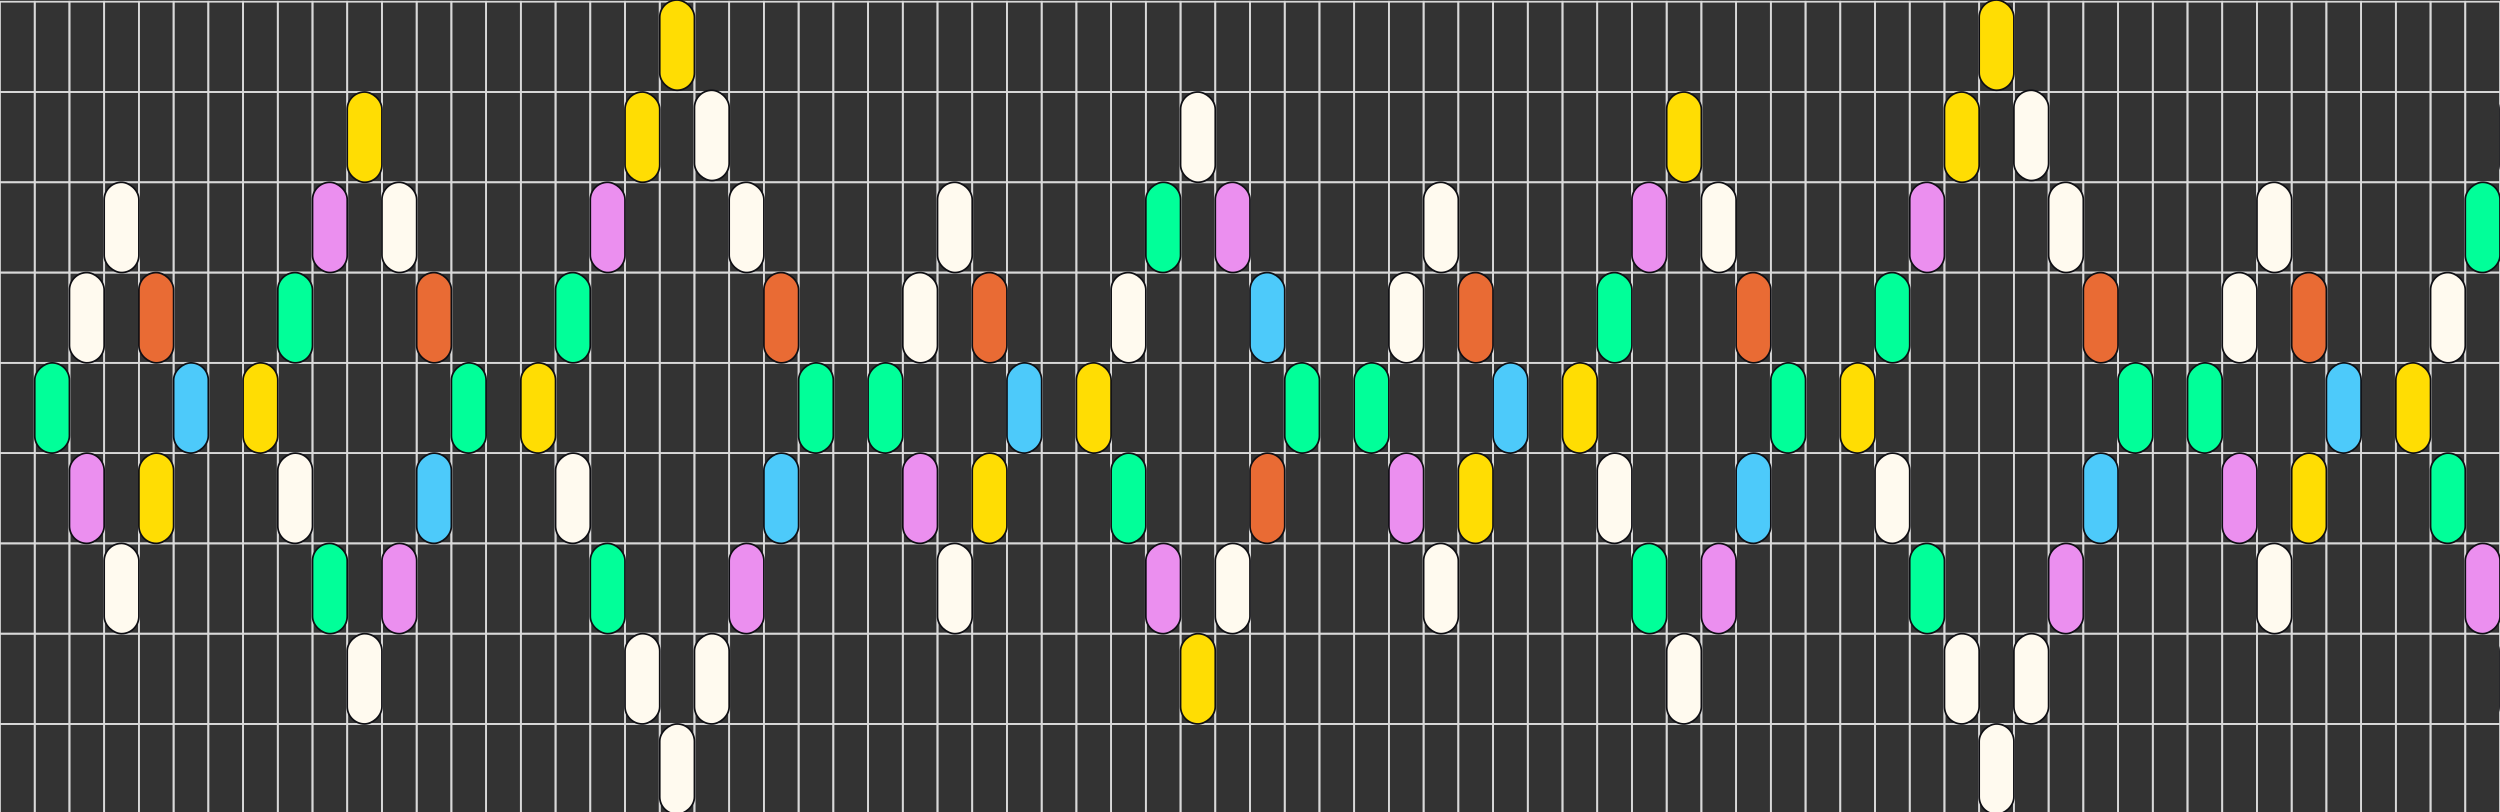 <svg width="1440" height="468" viewBox="0 0 1440 468" fill="none" xmlns="http://www.w3.org/2000/svg">
<rect x="0" y="0" width="1440" height="468" fill="#333333" stroke="none"/>
<g clip-path="url(#clip0_2753_55954)">
<rect y="1" width="20" height="52" stroke="#D9D9D9"/>
<rect x="20" y="1" width="20" height="52" stroke="#D9D9D9"/>
<rect x="40" y="1" width="20" height="52" stroke="#D9D9D9"/>
<rect x="60" y="1" width="20" height="52" stroke="#D9D9D9"/>
<rect x="80" y="1" width="20" height="52" stroke="#D9D9D9"/>
<rect x="100" y="1" width="20" height="52" stroke="#D9D9D9"/>
<rect x="120" y="1" width="20" height="52" stroke="#D9D9D9"/>
<rect x="140" y="1" width="20" height="52" stroke="#D9D9D9"/>
<rect x="160" y="1" width="20" height="52" stroke="#D9D9D9"/>
<rect x="180" y="1" width="20" height="52" stroke="#D9D9D9"/>
<rect x="200" y="1" width="20" height="52" stroke="#D9D9D9"/>
<rect x="220" y="1" width="20" height="52" stroke="#D9D9D9"/>
<rect x="240" y="1" width="20" height="52" stroke="#D9D9D9"/>
<rect x="260" y="1" width="20" height="52" stroke="#D9D9D9"/>
<rect x="280" y="1" width="20" height="52" stroke="#D9D9D9"/>
<rect x="300" y="1" width="20" height="52" stroke="#D9D9D9"/>
<rect x="320" y="1" width="20" height="52" stroke="#D9D9D9"/>
<rect x="340" y="1" width="20" height="52" stroke="#D9D9D9"/>
<rect x="360" y="1" width="20" height="52" stroke="#D9D9D9"/>
<rect x="380" y="1" width="20" height="52" stroke="#D9D9D9"/>
<rect x="400" y="1" width="20" height="52" stroke="#D9D9D9"/>
<rect x="420" y="1" width="20" height="52" stroke="#D9D9D9"/>
<rect x="440" y="1" width="20" height="52" stroke="#D9D9D9"/>
<rect x="460" y="1" width="20" height="52" stroke="#D9D9D9"/>
<rect x="480" y="1" width="20" height="52" stroke="#D9D9D9"/>
<rect x="500" y="1" width="20" height="52" stroke="#D9D9D9"/>
<rect x="520" y="1" width="20" height="52" stroke="#D9D9D9"/>
<rect x="540" y="1" width="20" height="52" stroke="#D9D9D9"/>
<rect x="560" y="1" width="20" height="52" stroke="#D9D9D9"/>
<rect x="580" y="1" width="20" height="52" stroke="#D9D9D9"/>
<rect x="600" y="1" width="20" height="52" stroke="#D9D9D9"/>
<rect x="620" y="1" width="20" height="52" stroke="#D9D9D9"/>
<rect x="640" y="1" width="20" height="52" stroke="#D9D9D9"/>
<rect x="660" y="1" width="20" height="52" stroke="#D9D9D9"/>
<rect x="680" y="1" width="20" height="52" stroke="#D9D9D9"/>
<rect x="700" y="1" width="20" height="52" stroke="#D9D9D9"/>
<rect x="720" y="1" width="20" height="52" stroke="#D9D9D9"/>
<rect x="740" y="1" width="20" height="52" stroke="#D9D9D9"/>
<rect x="760" y="1" width="20" height="52" stroke="#D9D9D9"/>
<rect x="780" y="1" width="20" height="52" stroke="#D9D9D9"/>
<rect x="800" y="1" width="20" height="52" stroke="#D9D9D9"/>
<rect x="820" y="1" width="20" height="52" stroke="#D9D9D9"/>
<rect x="840" y="1" width="20" height="52" stroke="#D9D9D9"/>
<rect x="860" y="1" width="20" height="52" stroke="#D9D9D9"/>
<rect x="880" y="1" width="20" height="52" stroke="#D9D9D9"/>
<rect x="900" y="1" width="20" height="52" stroke="#D9D9D9"/>
<rect x="920" y="1" width="20" height="52" stroke="#D9D9D9"/>
<rect x="940" y="1" width="20" height="52" stroke="#D9D9D9"/>
<rect x="960" y="1" width="20" height="52" stroke="#D9D9D9"/>
<rect x="980" y="1" width="20" height="52" stroke="#D9D9D9"/>
<rect x="1000" y="1" width="20" height="52" stroke="#D9D9D9"/>
<rect x="1020" y="1" width="20" height="52" stroke="#D9D9D9"/>
<rect x="1040" y="1" width="20" height="52" stroke="#D9D9D9"/>
<rect x="1060" y="1" width="20" height="52" stroke="#D9D9D9"/>
<rect x="1080" y="1" width="20" height="52" stroke="#D9D9D9"/>
<rect x="1100" y="1" width="20" height="52" stroke="#D9D9D9"/>
<rect x="1120" y="1" width="20" height="52" stroke="#D9D9D9"/>
<rect x="1140" y="1" width="20" height="52" stroke="#D9D9D9"/>
<rect x="1160" y="1" width="20" height="52" stroke="#D9D9D9"/>
<rect x="1180" y="1" width="20" height="52" stroke="#D9D9D9"/>
<rect x="1200" y="1" width="20" height="52" stroke="#D9D9D9"/>
<rect x="1220" y="1" width="20" height="52" stroke="#D9D9D9"/>
<rect x="1240" y="1" width="20" height="52" stroke="#D9D9D9"/>
<rect x="1260" y="1" width="20" height="52" stroke="#D9D9D9"/>
<rect x="1280" y="1" width="20" height="52" stroke="#D9D9D9"/>
<rect x="1300" y="1" width="20" height="52" stroke="#D9D9D9"/>
<rect x="1320" y="1" width="20" height="52" stroke="#D9D9D9"/>
<rect x="1340" y="1" width="20" height="52" stroke="#D9D9D9"/>
<rect x="1360" y="1" width="20" height="52" stroke="#D9D9D9"/>
<rect x="1380" y="1" width="20" height="52" stroke="#D9D9D9"/>
<rect x="1400" y="1" width="20" height="52" stroke="#D9D9D9"/>
<rect x="1420" y="1" width="20" height="52" stroke="#D9D9D9"/>
<rect y="53" width="20" height="52" stroke="#D9D9D9"/>
<rect x="20" y="53" width="20" height="52" stroke="#D9D9D9"/>
<rect x="40" y="53" width="20" height="52" stroke="#D9D9D9"/>
<rect x="60" y="53" width="20" height="52" stroke="#D9D9D9"/>
<rect x="80" y="53" width="20" height="52" stroke="#D9D9D9"/>
<rect x="100" y="53" width="20" height="52" stroke="#D9D9D9"/>
<rect x="120" y="53" width="20" height="52" stroke="#D9D9D9"/>
<rect x="140" y="53" width="20" height="52" stroke="#D9D9D9"/>
<rect x="160" y="53" width="20" height="52" stroke="#D9D9D9"/>
<rect x="180" y="53" width="20" height="52" stroke="#D9D9D9"/>
<rect x="200" y="53" width="20" height="52" stroke="#D9D9D9"/>
<rect x="220" y="53" width="20" height="52" stroke="#D9D9D9"/>
<rect x="240" y="53" width="20" height="52" stroke="#D9D9D9"/>
<rect x="260" y="53" width="20" height="52" stroke="#D9D9D9"/>
<rect x="280" y="53" width="20" height="52" stroke="#D9D9D9"/>
<rect x="300" y="53" width="20" height="52" stroke="#D9D9D9"/>
<rect x="320" y="53" width="20" height="52" stroke="#D9D9D9"/>
<rect x="340" y="53" width="20" height="52" stroke="#D9D9D9"/>
<rect x="360" y="53" width="20" height="52" stroke="#D9D9D9"/>
<rect x="380" y="53" width="20" height="52" stroke="#D9D9D9"/>
<rect x="400" y="53" width="20" height="52" stroke="#D9D9D9"/>
<rect x="420" y="53" width="20" height="52" stroke="#D9D9D9"/>
<rect x="440" y="53" width="20" height="52" stroke="#D9D9D9"/>
<rect x="460" y="53" width="20" height="52" stroke="#D9D9D9"/>
<rect x="480" y="53" width="20" height="52" stroke="#D9D9D9"/>
<rect x="500" y="53" width="20" height="52" stroke="#D9D9D9"/>
<rect x="520" y="53" width="20" height="52" stroke="#D9D9D9"/>
<rect x="540" y="53" width="20" height="52" stroke="#D9D9D9"/>
<rect x="560" y="53" width="20" height="52" stroke="#D9D9D9"/>
<rect x="580" y="53" width="20" height="52" stroke="#D9D9D9"/>
<rect x="600" y="53" width="20" height="52" stroke="#D9D9D9"/>
<rect x="620" y="53" width="20" height="52" stroke="#D9D9D9"/>
<rect x="640" y="53" width="20" height="52" stroke="#D9D9D9"/>
<rect x="660" y="53" width="20" height="52" stroke="#D9D9D9"/>
<rect x="680" y="53" width="20" height="52" stroke="#D9D9D9"/>
<rect x="700" y="53" width="20" height="52" stroke="#D9D9D9"/>
<rect x="720" y="53" width="20" height="52" stroke="#D9D9D9"/>
<rect x="740" y="53" width="20" height="52" stroke="#D9D9D9"/>
<rect x="760" y="53" width="20" height="52" stroke="#D9D9D9"/>
<rect x="780" y="53" width="20" height="52" stroke="#D9D9D9"/>
<rect x="800" y="53" width="20" height="52" stroke="#D9D9D9"/>
<rect x="820" y="53" width="20" height="52" stroke="#D9D9D9"/>
<rect x="840" y="53" width="20" height="52" stroke="#D9D9D9"/>
<rect x="860" y="53" width="20" height="52" stroke="#D9D9D9"/>
<rect x="880" y="53" width="20" height="52" stroke="#D9D9D9"/>
<rect x="900" y="53" width="20" height="52" stroke="#D9D9D9"/>
<rect x="920" y="53" width="20" height="52" stroke="#D9D9D9"/>
<rect x="940" y="53" width="20" height="52" stroke="#D9D9D9"/>
<rect x="960" y="53" width="20" height="52" stroke="#D9D9D9"/>
<rect x="980" y="53" width="20" height="52" stroke="#D9D9D9"/>
<rect x="1000" y="53" width="20" height="52" stroke="#D9D9D9"/>
<rect x="1020" y="53" width="20" height="52" stroke="#D9D9D9"/>
<rect x="1040" y="53" width="20" height="52" stroke="#D9D9D9"/>
<rect x="1060" y="53" width="20" height="52" stroke="#D9D9D9"/>
<rect x="1080" y="53" width="20" height="52" stroke="#D9D9D9"/>
<rect x="1100" y="53" width="20" height="52" stroke="#D9D9D9"/>
<rect x="1120" y="53" width="20" height="52" stroke="#D9D9D9"/>
<rect x="1140" y="53" width="20" height="52" stroke="#D9D9D9"/>
<rect x="1160" y="53" width="20" height="52" stroke="#D9D9D9"/>
<rect x="1180" y="53" width="20" height="52" stroke="#D9D9D9"/>
<rect x="1200" y="53" width="20" height="52" stroke="#D9D9D9"/>
<rect x="1220" y="53" width="20" height="52" stroke="#D9D9D9"/>
<rect x="1240" y="53" width="20" height="52" stroke="#D9D9D9"/>
<rect x="1260" y="53" width="20" height="52" stroke="#D9D9D9"/>
<rect x="1280" y="53" width="20" height="52" stroke="#D9D9D9"/>
<rect x="1300" y="53" width="20" height="52" stroke="#D9D9D9"/>
<rect x="1320" y="53" width="20" height="52" stroke="#D9D9D9"/>
<rect x="1340" y="53" width="20" height="52" stroke="#D9D9D9"/>
<rect x="1360" y="53" width="20" height="52" stroke="#D9D9D9"/>
<rect x="1380" y="53" width="20" height="52" stroke="#D9D9D9"/>
<rect x="1400" y="53" width="20" height="52" stroke="#D9D9D9"/>
<rect x="1420" y="53" width="20" height="52" stroke="#D9D9D9"/>
<rect y="105" width="20" height="52" stroke="#D9D9D9"/>
<rect x="20" y="105" width="20" height="52" stroke="#D9D9D9"/>
<rect x="40" y="105" width="20" height="52" stroke="#D9D9D9"/>
<rect x="60" y="105" width="20" height="52" stroke="#D9D9D9"/>
<rect x="80" y="105" width="20" height="52" stroke="#D9D9D9"/>
<rect x="100" y="105" width="20" height="52" stroke="#D9D9D9"/>
<rect x="120" y="105" width="20" height="52" stroke="#D9D9D9"/>
<rect x="140" y="105" width="20" height="52" stroke="#D9D9D9"/>
<rect x="160" y="105" width="20" height="52" stroke="#D9D9D9"/>
<rect x="180" y="105" width="20" height="52" stroke="#D9D9D9"/>
<rect x="200" y="105" width="20" height="52" stroke="#D9D9D9"/>
<rect x="220" y="105" width="20" height="52" stroke="#D9D9D9"/>
<rect x="240" y="105" width="20" height="52" stroke="#D9D9D9"/>
<rect x="260" y="105" width="20" height="52" stroke="#D9D9D9"/>
<rect x="280" y="105" width="20" height="52" stroke="#D9D9D9"/>
<rect x="300" y="105" width="20" height="52" stroke="#D9D9D9"/>
<rect x="320" y="105" width="20" height="52" stroke="#D9D9D9"/>
<rect x="340" y="105" width="20" height="52" stroke="#D9D9D9"/>
<rect x="360" y="105" width="20" height="52" stroke="#D9D9D9"/>
<rect x="380" y="105" width="20" height="52" stroke="#D9D9D9"/>
<rect x="400" y="105" width="20" height="52" stroke="#D9D9D9"/>
<rect x="420" y="105" width="20" height="52" stroke="#D9D9D9"/>
<rect x="440" y="105" width="20" height="52" stroke="#D9D9D9"/>
<rect x="460" y="105" width="20" height="52" stroke="#D9D9D9"/>
<rect x="480" y="105" width="20" height="52" stroke="#D9D9D9"/>
<rect x="500" y="105" width="20" height="52" stroke="#D9D9D9"/>
<rect x="520" y="105" width="20" height="52" stroke="#D9D9D9"/>
<rect x="540" y="105" width="20" height="52" stroke="#D9D9D9"/>
<rect x="560" y="105" width="20" height="52" stroke="#D9D9D9"/>
<rect x="580" y="105" width="20" height="52" stroke="#D9D9D9"/>
<rect x="600" y="105" width="20" height="52" stroke="#D9D9D9"/>
<rect x="620" y="105" width="20" height="52" stroke="#D9D9D9"/>
<rect x="640" y="105" width="20" height="52" stroke="#D9D9D9"/>
<rect x="660" y="105" width="20" height="52" stroke="#D9D9D9"/>
<rect x="680" y="105" width="20" height="52" stroke="#D9D9D9"/>
<rect x="700" y="105" width="20" height="52" stroke="#D9D9D9"/>
<rect x="720" y="105" width="20" height="52" stroke="#D9D9D9"/>
<rect x="740" y="105" width="20" height="52" stroke="#D9D9D9"/>
<rect x="760" y="105" width="20" height="52" stroke="#D9D9D9"/>
<rect x="780" y="105" width="20" height="52" stroke="#D9D9D9"/>
<rect x="800" y="105" width="20" height="52" stroke="#D9D9D9"/>
<rect x="820" y="105" width="20" height="52" stroke="#D9D9D9"/>
<rect x="840" y="105" width="20" height="52" stroke="#D9D9D9"/>
<rect x="860" y="105" width="20" height="52" stroke="#D9D9D9"/>
<rect x="880" y="105" width="20" height="52" stroke="#D9D9D9"/>
<rect x="900" y="105" width="20" height="52" stroke="#D9D9D9"/>
<rect x="920" y="105" width="20" height="52" stroke="#D9D9D9"/>
<rect x="940" y="105" width="20" height="52" stroke="#D9D9D9"/>
<rect x="960" y="105" width="20" height="52" stroke="#D9D9D9"/>
<rect x="980" y="105" width="20" height="52" stroke="#D9D9D9"/>
<rect x="1000" y="105" width="20" height="52" stroke="#D9D9D9"/>
<rect x="1020" y="105" width="20" height="52" stroke="#D9D9D9"/>
<rect x="1040" y="105" width="20" height="52" stroke="#D9D9D9"/>
<rect x="1060" y="105" width="20" height="52" stroke="#D9D9D9"/>
<rect x="1080" y="105" width="20" height="52" stroke="#D9D9D9"/>
<rect x="1100" y="105" width="20" height="52" stroke="#D9D9D9"/>
<rect x="1120" y="105" width="20" height="52" stroke="#D9D9D9"/>
<rect x="1140" y="105" width="20" height="52" stroke="#D9D9D9"/>
<rect x="1160" y="105" width="20" height="52" stroke="#D9D9D9"/>
<rect x="1180" y="105" width="20" height="52" stroke="#D9D9D9"/>
<rect x="1200" y="105" width="20" height="52" stroke="#D9D9D9"/>
<rect x="1220" y="105" width="20" height="52" stroke="#D9D9D9"/>
<rect x="1240" y="105" width="20" height="52" stroke="#D9D9D9"/>
<rect x="1260" y="105" width="20" height="52" stroke="#D9D9D9"/>
<rect x="1280" y="105" width="20" height="52" stroke="#D9D9D9"/>
<rect x="1300" y="105" width="20" height="52" stroke="#D9D9D9"/>
<rect x="1320" y="105" width="20" height="52" stroke="#D9D9D9"/>
<rect x="1340" y="105" width="20" height="52" stroke="#D9D9D9"/>
<rect x="1360" y="105" width="20" height="52" stroke="#D9D9D9"/>
<rect x="1380" y="105" width="20" height="52" stroke="#D9D9D9"/>
<rect x="1400" y="105" width="20" height="52" stroke="#D9D9D9"/>
<rect x="1420" y="105" width="20" height="52" stroke="#D9D9D9"/>
<rect y="157" width="20" height="52" stroke="#D9D9D9"/>
<rect x="20" y="157" width="20" height="52" stroke="#D9D9D9"/>
<rect x="40" y="157" width="20" height="52" stroke="#D9D9D9"/>
<rect x="60" y="157" width="20" height="52" stroke="#D9D9D9"/>
<rect x="80" y="157" width="20" height="52" stroke="#D9D9D9"/>
<rect x="100" y="157" width="20" height="52" stroke="#D9D9D9"/>
<rect x="120" y="157" width="20" height="52" stroke="#D9D9D9"/>
<rect x="140" y="157" width="20" height="52" stroke="#D9D9D9"/>
<rect x="160" y="157" width="20" height="52" stroke="#D9D9D9"/>
<rect x="180" y="157" width="20" height="52" stroke="#D9D9D9"/>
<rect x="200" y="157" width="20" height="52" stroke="#D9D9D9"/>
<rect x="220" y="157" width="20" height="52" stroke="#D9D9D9"/>
<rect x="240" y="157" width="20" height="52" stroke="#D9D9D9"/>
<rect x="260" y="157" width="20" height="52" stroke="#D9D9D9"/>
<rect x="280" y="157" width="20" height="52" stroke="#D9D9D9"/>
<rect x="300" y="157" width="20" height="52" stroke="#D9D9D9"/>
<rect x="320" y="157" width="20" height="52" stroke="#D9D9D9"/>
<rect x="340" y="157" width="20" height="52" stroke="#D9D9D9"/>
<rect x="360" y="157" width="20" height="52" stroke="#D9D9D9"/>
<rect x="380" y="157" width="20" height="52" stroke="#D9D9D9"/>
<rect x="400" y="157" width="20" height="52" stroke="#D9D9D9"/>
<rect x="420" y="157" width="20" height="52" stroke="#D9D9D9"/>
<rect x="440" y="157" width="20" height="52" stroke="#D9D9D9"/>
<rect x="460" y="157" width="20" height="52" stroke="#D9D9D9"/>
<rect x="480" y="157" width="20" height="52" stroke="#D9D9D9"/>
<rect x="500" y="157" width="20" height="52" stroke="#D9D9D9"/>
<rect x="520" y="157" width="20" height="52" stroke="#D9D9D9"/>
<rect x="540" y="157" width="20" height="52" stroke="#D9D9D9"/>
<rect x="560" y="157" width="20" height="52" stroke="#D9D9D9"/>
<rect x="580" y="157" width="20" height="52" stroke="#D9D9D9"/>
<rect x="600" y="157" width="20" height="52" stroke="#D9D9D9"/>
<rect x="620" y="157" width="20" height="52" stroke="#D9D9D9"/>
<rect x="640" y="157" width="20" height="52" stroke="#D9D9D9"/>
<rect x="660" y="157" width="20" height="52" stroke="#D9D9D9"/>
<rect x="680" y="157" width="20" height="52" stroke="#D9D9D9"/>
<rect x="700" y="157" width="20" height="52" stroke="#D9D9D9"/>
<rect x="720" y="157" width="20" height="52" stroke="#D9D9D9"/>
<rect x="740" y="157" width="20" height="52" stroke="#D9D9D9"/>
<rect x="760" y="157" width="20" height="52" stroke="#D9D9D9"/>
<rect x="780" y="157" width="20" height="52" stroke="#D9D9D9"/>
<rect x="800" y="157" width="20" height="52" stroke="#D9D9D9"/>
<rect x="820" y="157" width="20" height="52" stroke="#D9D9D9"/>
<rect x="840" y="157" width="20" height="52" stroke="#D9D9D9"/>
<rect x="860" y="157" width="20" height="52" stroke="#D9D9D9"/>
<rect x="880" y="157" width="20" height="52" stroke="#D9D9D9"/>
<rect x="900" y="157" width="20" height="52" stroke="#D9D9D9"/>
<rect x="920" y="157" width="20" height="52" stroke="#D9D9D9"/>
<rect x="940" y="157" width="20" height="52" stroke="#D9D9D9"/>
<rect x="960" y="157" width="20" height="52" stroke="#D9D9D9"/>
<rect x="980" y="157" width="20" height="52" stroke="#D9D9D9"/>
<rect x="1000" y="157" width="20" height="52" stroke="#D9D9D9"/>
<rect x="1020" y="157" width="20" height="52" stroke="#D9D9D9"/>
<rect x="1040" y="157" width="20" height="52" stroke="#D9D9D9"/>
<rect x="1060" y="157" width="20" height="52" stroke="#D9D9D9"/>
<rect x="1080" y="157" width="20" height="52" stroke="#D9D9D9"/>
<rect x="1100" y="157" width="20" height="52" stroke="#D9D9D9"/>
<rect x="1120" y="157" width="20" height="52" stroke="#D9D9D9"/>
<rect x="1140" y="157" width="20" height="52" stroke="#D9D9D9"/>
<rect x="1160" y="157" width="20" height="52" stroke="#D9D9D9"/>
<rect x="1180" y="157" width="20" height="52" stroke="#D9D9D9"/>
<rect x="1200" y="157" width="20" height="52" stroke="#D9D9D9"/>
<rect x="1220" y="157" width="20" height="52" stroke="#D9D9D9"/>
<rect x="1240" y="157" width="20" height="52" stroke="#D9D9D9"/>
<rect x="1260" y="157" width="20" height="52" stroke="#D9D9D9"/>
<rect x="1280" y="157" width="20" height="52" stroke="#D9D9D9"/>
<rect x="1300" y="157" width="20" height="52" stroke="#D9D9D9"/>
<rect x="1320" y="157" width="20" height="52" stroke="#D9D9D9"/>
<rect x="1340" y="157" width="20" height="52" stroke="#D9D9D9"/>
<rect x="1360" y="157" width="20" height="52" stroke="#D9D9D9"/>
<rect x="1380" y="157" width="20" height="52" stroke="#D9D9D9"/>
<rect x="1400" y="157" width="20" height="52" stroke="#D9D9D9"/>
<rect x="1420" y="157" width="20" height="52" stroke="#D9D9D9"/>
<rect y="209" width="20" height="52" stroke="#D9D9D9"/>
<rect x="20" y="209" width="20" height="52" stroke="#D9D9D9"/>
<rect x="40" y="209" width="20" height="52" stroke="#D9D9D9"/>
<rect x="60" y="209" width="20" height="52" stroke="#D9D9D9"/>
<rect x="80" y="209" width="20" height="52" stroke="#D9D9D9"/>
<rect x="100" y="209" width="20" height="52" stroke="#D9D9D9"/>
<rect x="120" y="209" width="20" height="52" stroke="#D9D9D9"/>
<rect x="140" y="209" width="20" height="52" stroke="#D9D9D9"/>
<rect x="160" y="209" width="20" height="52" stroke="#D9D9D9"/>
<rect x="180" y="209" width="20" height="52" stroke="#D9D9D9"/>
<rect x="200" y="209" width="20" height="52" stroke="#D9D9D9"/>
<rect x="220" y="209" width="20" height="52" stroke="#D9D9D9"/>
<rect x="240" y="209" width="20" height="52" stroke="#D9D9D9"/>
<rect x="260" y="209" width="20" height="52" stroke="#D9D9D9"/>
<rect x="280" y="209" width="20" height="52" stroke="#D9D9D9"/>
<rect x="300" y="209" width="20" height="52" stroke="#D9D9D9"/>
<rect x="320" y="209" width="20" height="52" stroke="#D9D9D9"/>
<rect x="340" y="209" width="20" height="52" stroke="#D9D9D9"/>
<rect x="360" y="209" width="20" height="52" stroke="#D9D9D9"/>
<rect x="380" y="209" width="20" height="52" stroke="#D9D9D9"/>
<rect x="400" y="209" width="20" height="52" stroke="#D9D9D9"/>
<rect x="420" y="209" width="20" height="52" stroke="#D9D9D9"/>
<rect x="440" y="209" width="20" height="52" stroke="#D9D9D9"/>
<rect x="460" y="209" width="20" height="52" stroke="#D9D9D9"/>
<rect x="480" y="209" width="20" height="52" stroke="#D9D9D9"/>
<rect x="500" y="209" width="20" height="52" stroke="#D9D9D9"/>
<rect x="520" y="209" width="20" height="52" stroke="#D9D9D9"/>
<rect x="540" y="209" width="20" height="52" stroke="#D9D9D9"/>
<rect x="560" y="209" width="20" height="52" stroke="#D9D9D9"/>
<rect x="580" y="209" width="20" height="52" stroke="#D9D9D9"/>
<rect x="600" y="209" width="20" height="52" stroke="#D9D9D9"/>
<rect x="620" y="209" width="20" height="52" stroke="#D9D9D9"/>
<rect x="640" y="209" width="20" height="52" stroke="#D9D9D9"/>
<rect x="660" y="209" width="20" height="52" stroke="#D9D9D9"/>
<rect x="680" y="209" width="20" height="52" stroke="#D9D9D9"/>
<rect x="700" y="209" width="20" height="52" stroke="#D9D9D9"/>
<rect x="720" y="209" width="20" height="52" stroke="#D9D9D9"/>
<rect x="740" y="209" width="20" height="52" stroke="#D9D9D9"/>
<rect x="760" y="209" width="20" height="52" stroke="#D9D9D9"/>
<rect x="780" y="209" width="20" height="52" stroke="#D9D9D9"/>
<rect x="800" y="209" width="20" height="52" stroke="#D9D9D9"/>
<rect x="820" y="209" width="20" height="52" stroke="#D9D9D9"/>
<rect x="840" y="209" width="20" height="52" stroke="#D9D9D9"/>
<rect x="860" y="209" width="20" height="52" stroke="#D9D9D9"/>
<rect x="880" y="209" width="20" height="52" stroke="#D9D9D9"/>
<rect x="900" y="209" width="20" height="52" stroke="#D9D9D9"/>
<rect x="920" y="209" width="20" height="52" stroke="#D9D9D9"/>
<rect x="940" y="209" width="20" height="52" stroke="#D9D9D9"/>
<rect x="960" y="209" width="20" height="52" stroke="#D9D9D9"/>
<rect x="980" y="209" width="20" height="52" stroke="#D9D9D9"/>
<rect x="1000" y="209" width="20" height="52" stroke="#D9D9D9"/>
<rect x="1020" y="209" width="20" height="52" stroke="#D9D9D9"/>
<rect x="1040" y="209" width="20" height="52" stroke="#D9D9D9"/>
<rect x="1060" y="209" width="20" height="52" stroke="#D9D9D9"/>
<rect x="1080" y="209" width="20" height="52" stroke="#D9D9D9"/>
<rect x="1100" y="209" width="20" height="52" stroke="#D9D9D9"/>
<rect x="1120" y="209" width="20" height="52" stroke="#D9D9D9"/>
<rect x="1140" y="209" width="20" height="52" stroke="#D9D9D9"/>
<rect x="1160" y="209" width="20" height="52" stroke="#D9D9D9"/>
<rect x="1180" y="209" width="20" height="52" stroke="#D9D9D9"/>
<rect x="1200" y="209" width="20" height="52" stroke="#D9D9D9"/>
<rect x="1220" y="209" width="20" height="52" stroke="#D9D9D9"/>
<rect x="1240" y="209" width="20" height="52" stroke="#D9D9D9"/>
<rect x="1260" y="209" width="20" height="52" stroke="#D9D9D9"/>
<rect x="1280" y="209" width="20" height="52" stroke="#D9D9D9"/>
<rect x="1300" y="209" width="20" height="52" stroke="#D9D9D9"/>
<rect x="1320" y="209" width="20" height="52" stroke="#D9D9D9"/>
<rect x="1340" y="209" width="20" height="52" stroke="#D9D9D9"/>
<rect x="1360" y="209" width="20" height="52" stroke="#D9D9D9"/>
<rect x="1380" y="209" width="20" height="52" stroke="#D9D9D9"/>
<rect x="1400" y="209" width="20" height="52" stroke="#D9D9D9"/>
<rect x="1420" y="209" width="20" height="52" stroke="#D9D9D9"/>
<rect y="261" width="20" height="52" stroke="#D9D9D9"/>
<rect x="20" y="261" width="20" height="52" stroke="#D9D9D9"/>
<rect x="40" y="261" width="20" height="52" stroke="#D9D9D9"/>
<rect x="60" y="261" width="20" height="52" stroke="#D9D9D9"/>
<rect x="80" y="261" width="20" height="52" stroke="#D9D9D9"/>
<rect x="100" y="261" width="20" height="52" stroke="#D9D9D9"/>
<rect x="120" y="261" width="20" height="52" stroke="#D9D9D9"/>
<rect x="140" y="261" width="20" height="52" stroke="#D9D9D9"/>
<rect x="160" y="261" width="20" height="52" stroke="#D9D9D9"/>
<rect x="180" y="261" width="20" height="52" stroke="#D9D9D9"/>
<rect x="200" y="261" width="20" height="52" stroke="#D9D9D9"/>
<rect x="220" y="261" width="20" height="52" stroke="#D9D9D9"/>
<rect x="240" y="261" width="20" height="52" stroke="#D9D9D9"/>
<rect x="260" y="261" width="20" height="52" stroke="#D9D9D9"/>
<rect x="280" y="261" width="20" height="52" stroke="#D9D9D9"/>
<rect x="300" y="261" width="20" height="52" stroke="#D9D9D9"/>
<rect x="320" y="261" width="20" height="52" stroke="#D9D9D9"/>
<rect x="340" y="261" width="20" height="52" stroke="#D9D9D9"/>
<rect x="360" y="261" width="20" height="52" stroke="#D9D9D9"/>
<rect x="380" y="261" width="20" height="52" stroke="#D9D9D9"/>
<rect x="400" y="261" width="20" height="52" stroke="#D9D9D9"/>
<rect x="420" y="261" width="20" height="52" stroke="#D9D9D9"/>
<rect x="440" y="261" width="20" height="52" stroke="#D9D9D9"/>
<rect x="460" y="261" width="20" height="52" stroke="#D9D9D9"/>
<rect x="480" y="261" width="20" height="52" stroke="#D9D9D9"/>
<rect x="500" y="261" width="20" height="52" stroke="#D9D9D9"/>
<rect x="520" y="261" width="20" height="52" stroke="#D9D9D9"/>
<rect x="540" y="261" width="20" height="52" stroke="#D9D9D9"/>
<rect x="560" y="261" width="20" height="52" stroke="#D9D9D9"/>
<rect x="580" y="261" width="20" height="52" stroke="#D9D9D9"/>
<rect x="600" y="261" width="20" height="52" stroke="#D9D9D9"/>
<rect x="620" y="261" width="20" height="52" stroke="#D9D9D9"/>
<rect x="640" y="261" width="20" height="52" stroke="#D9D9D9"/>
<rect x="660" y="261" width="20" height="52" stroke="#D9D9D9"/>
<rect x="680" y="261" width="20" height="52" stroke="#D9D9D9"/>
<rect x="700" y="261" width="20" height="52" stroke="#D9D9D9"/>
<rect x="720" y="261" width="20" height="52" stroke="#D9D9D9"/>
<rect x="740" y="261" width="20" height="52" stroke="#D9D9D9"/>
<rect x="760" y="261" width="20" height="52" stroke="#D9D9D9"/>
<rect x="780" y="261" width="20" height="52" stroke="#D9D9D9"/>
<rect x="800" y="261" width="20" height="52" stroke="#D9D9D9"/>
<rect x="820" y="261" width="20" height="52" stroke="#D9D9D9"/>
<rect x="840" y="261" width="20" height="52" stroke="#D9D9D9"/>
<rect x="860" y="261" width="20" height="52" stroke="#D9D9D9"/>
<rect x="880" y="261" width="20" height="52" stroke="#D9D9D9"/>
<rect x="900" y="261" width="20" height="52" stroke="#D9D9D9"/>
<rect x="920" y="261" width="20" height="52" stroke="#D9D9D9"/>
<rect x="940" y="261" width="20" height="52" stroke="#D9D9D9"/>
<rect x="960" y="261" width="20" height="52" stroke="#D9D9D9"/>
<rect x="980" y="261" width="20" height="52" stroke="#D9D9D9"/>
<rect x="1000" y="261" width="20" height="52" stroke="#D9D9D9"/>
<rect x="1020" y="261" width="20" height="52" stroke="#D9D9D9"/>
<rect x="1040" y="261" width="20" height="52" stroke="#D9D9D9"/>
<rect x="1060" y="261" width="20" height="52" stroke="#D9D9D9"/>
<rect x="1080" y="261" width="20" height="52" stroke="#D9D9D9"/>
<rect x="1100" y="261" width="20" height="52" stroke="#D9D9D9"/>
<rect x="1120" y="261" width="20" height="52" stroke="#D9D9D9"/>
<rect x="1140" y="261" width="20" height="52" stroke="#D9D9D9"/>
<rect x="1160" y="261" width="20" height="52" stroke="#D9D9D9"/>
<rect x="1180" y="261" width="20" height="52" stroke="#D9D9D9"/>
<rect x="1200" y="261" width="20" height="52" stroke="#D9D9D9"/>
<rect x="1220" y="261" width="20" height="52" stroke="#D9D9D9"/>
<rect x="1240" y="261" width="20" height="52" stroke="#D9D9D9"/>
<rect x="1260" y="261" width="20" height="52" stroke="#D9D9D9"/>
<rect x="1280" y="261" width="20" height="52" stroke="#D9D9D9"/>
<rect x="1300" y="261" width="20" height="52" stroke="#D9D9D9"/>
<rect x="1320" y="261" width="20" height="52" stroke="#D9D9D9"/>
<rect x="1340" y="261" width="20" height="52" stroke="#D9D9D9"/>
<rect x="1360" y="261" width="20" height="52" stroke="#D9D9D9"/>
<rect x="1380" y="261" width="20" height="52" stroke="#D9D9D9"/>
<rect x="1400" y="261" width="20" height="52" stroke="#D9D9D9"/>
<rect x="1420" y="261" width="20" height="52" stroke="#D9D9D9"/>
<rect y="313" width="20" height="52" stroke="#D9D9D9"/>
<rect x="20" y="313" width="20" height="52" stroke="#D9D9D9"/>
<rect x="40" y="313" width="20" height="52" stroke="#D9D9D9"/>
<rect x="60" y="313" width="20" height="52" stroke="#D9D9D9"/>
<rect x="80" y="313" width="20" height="52" stroke="#D9D9D9"/>
<rect x="100" y="313" width="20" height="52" stroke="#D9D9D9"/>
<rect x="120" y="313" width="20" height="52" stroke="#D9D9D9"/>
<rect x="140" y="313" width="20" height="52" stroke="#D9D9D9"/>
<rect x="160" y="313" width="20" height="52" stroke="#D9D9D9"/>
<rect x="180" y="313" width="20" height="52" stroke="#D9D9D9"/>
<rect x="200" y="313" width="20" height="52" stroke="#D9D9D9"/>
<rect x="220" y="313" width="20" height="52" stroke="#D9D9D9"/>
<rect x="240" y="313" width="20" height="52" stroke="#D9D9D9"/>
<rect x="260" y="313" width="20" height="52" stroke="#D9D9D9"/>
<rect x="280" y="313" width="20" height="52" stroke="#D9D9D9"/>
<rect x="300" y="313" width="20" height="52" stroke="#D9D9D9"/>
<rect x="320" y="313" width="20" height="52" stroke="#D9D9D9"/>
<rect x="340" y="313" width="20" height="52" stroke="#D9D9D9"/>
<rect x="360" y="313" width="20" height="52" stroke="#D9D9D9"/>
<rect x="380" y="313" width="20" height="52" stroke="#D9D9D9"/>
<rect x="400" y="313" width="20" height="52" stroke="#D9D9D9"/>
<rect x="420" y="313" width="20" height="52" stroke="#D9D9D9"/>
<rect x="440" y="313" width="20" height="52" stroke="#D9D9D9"/>
<rect x="460" y="313" width="20" height="52" stroke="#D9D9D9"/>
<rect x="480" y="313" width="20" height="52" stroke="#D9D9D9"/>
<rect x="500" y="313" width="20" height="52" stroke="#D9D9D9"/>
<rect x="520" y="313" width="20" height="52" stroke="#D9D9D9"/>
<rect x="540" y="313" width="20" height="52" stroke="#D9D9D9"/>
<rect x="560" y="313" width="20" height="52" stroke="#D9D9D9"/>
<rect x="580" y="313" width="20" height="52" stroke="#D9D9D9"/>
<rect x="600" y="313" width="20" height="52" stroke="#D9D9D9"/>
<rect x="620" y="313" width="20" height="52" stroke="#D9D9D9"/>
<rect x="640" y="313" width="20" height="52" stroke="#D9D9D9"/>
<rect x="660" y="313" width="20" height="52" stroke="#D9D9D9"/>
<rect x="680" y="313" width="20" height="52" stroke="#D9D9D9"/>
<rect x="700" y="313" width="20" height="52" stroke="#D9D9D9"/>
<rect x="720" y="313" width="20" height="52" stroke="#D9D9D9"/>
<rect x="740" y="313" width="20" height="52" stroke="#D9D9D9"/>
<rect x="760" y="313" width="20" height="52" stroke="#D9D9D9"/>
<rect x="780" y="313" width="20" height="52" stroke="#D9D9D9"/>
<rect x="800" y="313" width="20" height="52" stroke="#D9D9D9"/>
<rect x="820" y="313" width="20" height="52" stroke="#D9D9D9"/>
<rect x="840" y="313" width="20" height="52" stroke="#D9D9D9"/>
<rect x="860" y="313" width="20" height="52" stroke="#D9D9D9"/>
<rect x="880" y="313" width="20" height="52" stroke="#D9D9D9"/>
<rect x="900" y="313" width="20" height="52" stroke="#D9D9D9"/>
<rect x="920" y="313" width="20" height="52" stroke="#D9D9D9"/>
<rect x="940" y="313" width="20" height="52" stroke="#D9D9D9"/>
<rect x="960" y="313" width="20" height="52" stroke="#D9D9D9"/>
<rect x="980" y="313" width="20" height="52" stroke="#D9D9D9"/>
<rect x="1000" y="313" width="20" height="52" stroke="#D9D9D9"/>
<rect x="1020" y="313" width="20" height="52" stroke="#D9D9D9"/>
<rect x="1040" y="313" width="20" height="52" stroke="#D9D9D9"/>
<rect x="1060" y="313" width="20" height="52" stroke="#D9D9D9"/>
<rect x="1080" y="313" width="20" height="52" stroke="#D9D9D9"/>
<rect x="1100" y="313" width="20" height="52" stroke="#D9D9D9"/>
<rect x="1120" y="313" width="20" height="52" stroke="#D9D9D9"/>
<rect x="1140" y="313" width="20" height="52" stroke="#D9D9D9"/>
<rect x="1160" y="313" width="20" height="52" stroke="#D9D9D9"/>
<rect x="1180" y="313" width="20" height="52" stroke="#D9D9D9"/>
<rect x="1200" y="313" width="20" height="52" stroke="#D9D9D9"/>
<rect x="1220" y="313" width="20" height="52" stroke="#D9D9D9"/>
<rect x="1240" y="313" width="20" height="52" stroke="#D9D9D9"/>
<rect x="1260" y="313" width="20" height="52" stroke="#D9D9D9"/>
<rect x="1280" y="313" width="20" height="52" stroke="#D9D9D9"/>
<rect x="1300" y="313" width="20" height="52" stroke="#D9D9D9"/>
<rect x="1320" y="313" width="20" height="52" stroke="#D9D9D9"/>
<rect x="1340" y="313" width="20" height="52" stroke="#D9D9D9"/>
<rect x="1360" y="313" width="20" height="52" stroke="#D9D9D9"/>
<rect x="1380" y="313" width="20" height="52" stroke="#D9D9D9"/>
<rect x="1400" y="313" width="20" height="52" stroke="#D9D9D9"/>
<rect x="1420" y="313" width="20" height="52" stroke="#D9D9D9"/>
<rect y="365" width="20" height="52" stroke="#D9D9D9"/>
<rect x="20" y="365" width="20" height="52" stroke="#D9D9D9"/>
<rect x="40" y="365" width="20" height="52" stroke="#D9D9D9"/>
<rect x="60" y="365" width="20" height="52" stroke="#D9D9D9"/>
<rect x="80" y="365" width="20" height="52" stroke="#D9D9D9"/>
<rect x="100" y="365" width="20" height="52" stroke="#D9D9D9"/>
<rect x="120" y="365" width="20" height="52" stroke="#D9D9D9"/>
<rect x="140" y="365" width="20" height="52" stroke="#D9D9D9"/>
<rect x="160" y="365" width="20" height="52" stroke="#D9D9D9"/>
<rect x="180" y="365" width="20" height="52" stroke="#D9D9D9"/>
<rect x="200" y="365" width="20" height="52" stroke="#D9D9D9"/>
<rect x="220" y="365" width="20" height="52" stroke="#D9D9D9"/>
<rect x="240" y="365" width="20" height="52" stroke="#D9D9D9"/>
<rect x="260" y="365" width="20" height="52" stroke="#D9D9D9"/>
<rect x="280" y="365" width="20" height="52" stroke="#D9D9D9"/>
<rect x="300" y="365" width="20" height="52" stroke="#D9D9D9"/>
<rect x="320" y="365" width="20" height="52" stroke="#D9D9D9"/>
<rect x="340" y="365" width="20" height="52" stroke="#D9D9D9"/>
<rect x="360" y="365" width="20" height="52" stroke="#D9D9D9"/>
<rect x="380" y="365" width="20" height="52" stroke="#D9D9D9"/>
<rect x="400" y="365" width="20" height="52" stroke="#D9D9D9"/>
<rect x="420" y="365" width="20" height="52" stroke="#D9D9D9"/>
<rect x="440" y="365" width="20" height="52" stroke="#D9D9D9"/>
<rect x="460" y="365" width="20" height="52" stroke="#D9D9D9"/>
<rect x="480" y="365" width="20" height="52" stroke="#D9D9D9"/>
<rect x="500" y="365" width="20" height="52" stroke="#D9D9D9"/>
<rect x="520" y="365" width="20" height="52" stroke="#D9D9D9"/>
<rect x="540" y="365" width="20" height="52" stroke="#D9D9D9"/>
<rect x="560" y="365" width="20" height="52" stroke="#D9D9D9"/>
<rect x="580" y="365" width="20" height="52" stroke="#D9D9D9"/>
<rect x="600" y="365" width="20" height="52" stroke="#D9D9D9"/>
<rect x="620" y="365" width="20" height="52" stroke="#D9D9D9"/>
<rect x="640" y="365" width="20" height="52" stroke="#D9D9D9"/>
<rect x="660" y="365" width="20" height="52" stroke="#D9D9D9"/>
<rect x="680" y="365" width="20" height="52" stroke="#D9D9D9"/>
<rect x="700" y="365" width="20" height="52" stroke="#D9D9D9"/>
<rect x="720" y="365" width="20" height="52" stroke="#D9D9D9"/>
<rect x="740" y="365" width="20" height="52" stroke="#D9D9D9"/>
<rect x="760" y="365" width="20" height="52" stroke="#D9D9D9"/>
<rect x="780" y="365" width="20" height="52" stroke="#D9D9D9"/>
<rect x="800" y="365" width="20" height="52" stroke="#D9D9D9"/>
<rect x="820" y="365" width="20" height="52" stroke="#D9D9D9"/>
<rect x="840" y="365" width="20" height="52" stroke="#D9D9D9"/>
<rect x="860" y="365" width="20" height="52" stroke="#D9D9D9"/>
<rect x="880" y="365" width="20" height="52" stroke="#D9D9D9"/>
<rect x="900" y="365" width="20" height="52" stroke="#D9D9D9"/>
<rect x="920" y="365" width="20" height="52" stroke="#D9D9D9"/>
<rect x="940" y="365" width="20" height="52" stroke="#D9D9D9"/>
<rect x="960" y="365" width="20" height="52" stroke="#D9D9D9"/>
<rect x="980" y="365" width="20" height="52" stroke="#D9D9D9"/>
<rect x="1000" y="365" width="20" height="52" stroke="#D9D9D9"/>
<rect x="1020" y="365" width="20" height="52" stroke="#D9D9D9"/>
<rect x="1040" y="365" width="20" height="52" stroke="#D9D9D9"/>
<rect x="1060" y="365" width="20" height="52" stroke="#D9D9D9"/>
<rect x="1080" y="365" width="20" height="52" stroke="#D9D9D9"/>
<rect x="1100" y="365" width="20" height="52" stroke="#D9D9D9"/>
<rect x="1120" y="365" width="20" height="52" stroke="#D9D9D9"/>
<rect x="1140" y="365" width="20" height="52" stroke="#D9D9D9"/>
<rect x="1160" y="365" width="20" height="52" stroke="#D9D9D9"/>
<rect x="1180" y="365" width="20" height="52" stroke="#D9D9D9"/>
<rect x="1200" y="365" width="20" height="52" stroke="#D9D9D9"/>
<rect x="1220" y="365" width="20" height="52" stroke="#D9D9D9"/>
<rect x="1240" y="365" width="20" height="52" stroke="#D9D9D9"/>
<rect x="1260" y="365" width="20" height="52" stroke="#D9D9D9"/>
<rect x="1280" y="365" width="20" height="52" stroke="#D9D9D9"/>
<rect x="1300" y="365" width="20" height="52" stroke="#D9D9D9"/>
<rect x="1320" y="365" width="20" height="52" stroke="#D9D9D9"/>
<rect x="1340" y="365" width="20" height="52" stroke="#D9D9D9"/>
<rect x="1360" y="365" width="20" height="52" stroke="#D9D9D9"/>
<rect x="1380" y="365" width="20" height="52" stroke="#D9D9D9"/>
<rect x="1400" y="365" width="20" height="52" stroke="#D9D9D9"/>
<rect x="1420" y="365" width="20" height="52" stroke="#D9D9D9"/>
<rect y="417" width="20" height="52" stroke="#D9D9D9"/>
<rect x="20" y="417" width="20" height="52" stroke="#D9D9D9"/>
<rect x="40" y="417" width="20" height="52" stroke="#D9D9D9"/>
<rect x="60" y="417" width="20" height="52" stroke="#D9D9D9"/>
<rect x="80" y="417" width="20" height="52" stroke="#D9D9D9"/>
<rect x="100" y="417" width="20" height="52" stroke="#D9D9D9"/>
<rect x="120" y="417" width="20" height="52" stroke="#D9D9D9"/>
<rect x="140" y="417" width="20" height="52" stroke="#D9D9D9"/>
<rect x="160" y="417" width="20" height="52" stroke="#D9D9D9"/>
<rect x="180" y="417" width="20" height="52" stroke="#D9D9D9"/>
<rect x="200" y="417" width="20" height="52" stroke="#D9D9D9"/>
<rect x="220" y="417" width="20" height="52" stroke="#D9D9D9"/>
<rect x="240" y="417" width="20" height="52" stroke="#D9D9D9"/>
<rect x="260" y="417" width="20" height="52" stroke="#D9D9D9"/>
<rect x="280" y="417" width="20" height="52" stroke="#D9D9D9"/>
<rect x="300" y="417" width="20" height="52" stroke="#D9D9D9"/>
<rect x="320" y="417" width="20" height="52" stroke="#D9D9D9"/>
<rect x="340" y="417" width="20" height="52" stroke="#D9D9D9"/>
<rect x="360" y="417" width="20" height="52" stroke="#D9D9D9"/>
<rect x="380" y="417" width="20" height="52" stroke="#D9D9D9"/>
<rect x="400" y="417" width="20" height="52" stroke="#D9D9D9"/>
<rect x="420" y="417" width="20" height="52" stroke="#D9D9D9"/>
<rect x="440" y="417" width="20" height="52" stroke="#D9D9D9"/>
<rect x="460" y="417" width="20" height="52" stroke="#D9D9D9"/>
<rect x="480" y="417" width="20" height="52" stroke="#D9D9D9"/>
<rect x="500" y="417" width="20" height="52" stroke="#D9D9D9"/>
<rect x="520" y="417" width="20" height="52" stroke="#D9D9D9"/>
<rect x="540" y="417" width="20" height="52" stroke="#D9D9D9"/>
<rect x="560" y="417" width="20" height="52" stroke="#D9D9D9"/>
<rect x="580" y="417" width="20" height="52" stroke="#D9D9D9"/>
<rect x="600" y="417" width="20" height="52" stroke="#D9D9D9"/>
<rect x="620" y="417" width="20" height="52" stroke="#D9D9D9"/>
<rect x="640" y="417" width="20" height="52" stroke="#D9D9D9"/>
<rect x="660" y="417" width="20" height="52" stroke="#D9D9D9"/>
<rect x="680" y="417" width="20" height="52" stroke="#D9D9D9"/>
<rect x="700" y="417" width="20" height="52" stroke="#D9D9D9"/>
<rect x="720" y="417" width="20" height="52" stroke="#D9D9D9"/>
<rect x="740" y="417" width="20" height="52" stroke="#D9D9D9"/>
<rect x="760" y="417" width="20" height="52" stroke="#D9D9D9"/>
<rect x="780" y="417" width="20" height="52" stroke="#D9D9D9"/>
<rect x="800" y="417" width="20" height="52" stroke="#D9D9D9"/>
<rect x="820" y="417" width="20" height="52" stroke="#D9D9D9"/>
<rect x="840" y="417" width="20" height="52" stroke="#D9D9D9"/>
<rect x="860" y="417" width="20" height="52" stroke="#D9D9D9"/>
<rect x="880" y="417" width="20" height="52" stroke="#D9D9D9"/>
<rect x="900" y="417" width="20" height="52" stroke="#D9D9D9"/>
<rect x="920" y="417" width="20" height="52" stroke="#D9D9D9"/>
<rect x="940" y="417" width="20" height="52" stroke="#D9D9D9"/>
<rect x="960" y="417" width="20" height="52" stroke="#D9D9D9"/>
<rect x="980" y="417" width="20" height="52" stroke="#D9D9D9"/>
<rect x="1000" y="417" width="20" height="52" stroke="#D9D9D9"/>
<rect x="1020" y="417" width="20" height="52" stroke="#D9D9D9"/>
<rect x="1040" y="417" width="20" height="52" stroke="#D9D9D9"/>
<rect x="1060" y="417" width="20" height="52" stroke="#D9D9D9"/>
<rect x="1080" y="417" width="20" height="52" stroke="#D9D9D9"/>
<rect x="1100" y="417" width="20" height="52" stroke="#D9D9D9"/>
<rect x="1120" y="417" width="20" height="52" stroke="#D9D9D9"/>
<rect x="1140" y="417" width="20" height="52" stroke="#D9D9D9"/>
<rect x="1160" y="417" width="20" height="52" stroke="#D9D9D9"/>
<rect x="1180" y="417" width="20" height="52" stroke="#D9D9D9"/>
<rect x="1200" y="417" width="20" height="52" stroke="#D9D9D9"/>
<rect x="1220" y="417" width="20" height="52" stroke="#D9D9D9"/>
<rect x="1240" y="417" width="20" height="52" stroke="#D9D9D9"/>
<rect x="1260" y="417" width="20" height="52" stroke="#D9D9D9"/>
<rect x="1280" y="417" width="20" height="52" stroke="#D9D9D9"/>
<rect x="1300" y="417" width="20" height="52" stroke="#D9D9D9"/>
<rect x="1320" y="417" width="20" height="52" stroke="#D9D9D9"/>
<rect x="1340" y="417" width="20" height="52" stroke="#D9D9D9"/>
<rect x="1360" y="417" width="20" height="52" stroke="#D9D9D9"/>
<rect x="1380" y="417" width="20" height="52" stroke="#D9D9D9"/>
<rect x="1400" y="417" width="20" height="52" stroke="#D9D9D9"/>
<rect x="1420" y="417" width="20" height="52" stroke="#D9D9D9"/>
<rect x="100" y="261" width="52" height="20" rx="10" transform="rotate(90 100 261)" fill="#FFDD03" stroke="#0E0E13"/>
<rect width="52" height="20" rx="10" transform="matrix(4.37114e-08 -1 -1 -4.37114e-08 100 209)" fill="#E96B34" stroke="#0E0E13"/>
<rect x="120" y="209" width="52" height="20" rx="10" transform="rotate(90 120 209)" fill="#4DCAFA" stroke="#0E0E13"/>
<rect x="40" y="209" width="52" height="20" rx="10" transform="rotate(90 40 209)" fill="#01FF99" stroke="#0E0E13"/>
<rect x="60" y="261" width="52" height="20" rx="10" transform="rotate(90 60 261)" fill="#EB8FEF" stroke="#0E0E13"/>
<rect width="52" height="20" rx="10" transform="matrix(4.37114e-08 -1 -1 -4.37114e-08 60 209)" fill="#FFFAEF" stroke="#0E0E13"/>
<rect width="52" height="20" rx="10" transform="matrix(4.37114e-08 -1 -1 -4.37114e-08 80 157)" fill="#FFFAEF" stroke="#0E0E13"/>
<rect width="52" height="20" rx="10" transform="matrix(4.37114e-08 -1 -1 -4.37114e-08 80 365)" fill="#FFFAEF" stroke="#0E0E13"/>
<rect x="860" y="261" width="52" height="20" rx="10" transform="rotate(90 860 261)" fill="#FFDD03" stroke="#0E0E13"/>
<rect width="52" height="20" rx="10" transform="matrix(4.37114e-08 -1 -1 -4.37114e-08 860 209)" fill="#E96B34" stroke="#0E0E13"/>
<rect x="880" y="209" width="52" height="20" rx="10" transform="rotate(90 880 209)" fill="#4DCAFA" stroke="#0E0E13"/>
<rect x="800" y="209" width="52" height="20" rx="10" transform="rotate(90 800 209)" fill="#01FF99" stroke="#0E0E13"/>
<rect x="820" y="261" width="52" height="20" rx="10" transform="rotate(90 820 261)" fill="#EB8FEF" stroke="#0E0E13"/>
<rect width="52" height="20" rx="10" transform="matrix(4.37114e-08 -1 -1 -4.37114e-08 820 209)" fill="#FFFAEF" stroke="#0E0E13"/>
<rect width="52" height="20" rx="10" transform="matrix(4.37114e-08 -1 -1 -4.37114e-08 840 157)" fill="#FFFAEF" stroke="#0E0E13"/>
<rect width="52" height="20" rx="10" transform="matrix(4.37114e-08 -1 -1 -4.37114e-08 840 365)" fill="#FFFAEF" stroke="#0E0E13"/>
<rect x="580" y="261" width="52" height="20" rx="10" transform="rotate(90 580 261)" fill="#FFDD03" stroke="#0E0E13"/>
<rect width="52" height="20" rx="10" transform="matrix(4.37114e-08 -1 -1 -4.37114e-08 580 209)" fill="#E96B34" stroke="#0E0E13"/>
<rect x="600" y="209" width="52" height="20" rx="10" transform="rotate(90 600 209)" fill="#4DCAFA" stroke="#0E0E13"/>
<rect x="520" y="209" width="52" height="20" rx="10" transform="rotate(90 520 209)" fill="#01FF99" stroke="#0E0E13"/>
<rect x="540" y="261" width="52" height="20" rx="10" transform="rotate(90 540 261)" fill="#EB8FEF" stroke="#0E0E13"/>
<rect width="52" height="20" rx="10" transform="matrix(4.37114e-08 -1 -1 -4.37114e-08 540 209)" fill="#FFFAEF" stroke="#0E0E13"/>
<rect width="52" height="20" rx="10" transform="matrix(4.37114e-08 -1 -1 -4.37114e-08 560 157)" fill="#FFFAEF" stroke="#0E0E13"/>
<rect width="52" height="20" rx="10" transform="matrix(4.37114e-08 -1 -1 -4.37114e-08 560 365)" fill="#FFFAEF" stroke="#0E0E13"/>
<rect x="1340" y="261" width="52" height="20" rx="10" transform="rotate(90 1340 261)" fill="#FFDD03" stroke="#0E0E13"/>
<rect width="52" height="20" rx="10" transform="matrix(4.37114e-08 -1 -1 -4.37114e-08 1340 209)" fill="#E96B34" stroke="#0E0E13"/>
<rect x="1360" y="209" width="52" height="20" rx="10" transform="rotate(90 1360 209)" fill="#4DCAFA" stroke="#0E0E13"/>
<rect x="1280" y="209" width="52" height="20" rx="10" transform="rotate(90 1280 209)" fill="#01FF99" stroke="#0E0E13"/>
<rect x="1300" y="261" width="52" height="20" rx="10" transform="rotate(90 1300 261)" fill="#EB8FEF" stroke="#0E0E13"/>
<rect width="52" height="20" rx="10" transform="matrix(4.37114e-08 -1 -1 -4.37114e-08 1300 209)" fill="#FFFAEF" stroke="#0E0E13"/>
<rect width="52" height="20" rx="10" transform="matrix(4.37114e-08 -1 -1 -4.37114e-08 1320 157)" fill="#FFFAEF" stroke="#0E0E13"/>
<rect width="52" height="20" rx="10" transform="matrix(4.37114e-08 -1 -1 -4.37114e-08 1320 365)" fill="#FFFAEF" stroke="#0E0E13"/>
<rect width="52" height="20" rx="10" transform="matrix(4.37114e-08 -1 -1 -4.37114e-08 200 157)" fill="#EB8FEF" stroke="#0E0E13"/>
<rect width="52" height="20" rx="10" transform="matrix(4.37114e-08 -1 -1 -4.37114e-08 220 105)" fill="#FFDD03" stroke="#0E0E13"/>
<rect width="52" height="20" rx="10" transform="matrix(4.37114e-08 -1 -1 -4.37114e-08 200 365)" fill="#01FF99" stroke="#0E0E13"/>
<rect x="260" y="261" width="52" height="20" rx="10" transform="rotate(90 260 261)" fill="#4DCAFA" stroke="#0E0E13"/>
<rect x="240" y="313" width="52" height="20" rx="10" transform="rotate(90 240 313)" fill="#EB8FEF" stroke="#0E0E13"/>
<rect x="220" y="365" width="52" height="20" rx="10" transform="rotate(90 220 365)" fill="#FFFAEF" stroke="#0E0E13"/>
<rect width="52" height="20" rx="10" transform="matrix(4.37114e-08 -1 -1 -4.37114e-08 260 209)" fill="#E96B34" stroke="#0E0E13"/>
<rect width="52" height="20" rx="10" transform="matrix(4.37114e-08 -1 -1 -4.37114e-08 240 157)" fill="#FFFAEF" stroke="#0E0E13"/>
<rect x="280" y="209" width="52" height="20" rx="10" transform="rotate(90 280 209)" fill="#01FF99" stroke="#0E0E13"/>
<rect x="160" y="209" width="52" height="20" rx="10" transform="rotate(90 160 209)" fill="#FFDD03" stroke="#0E0E13"/>
<rect x="180" y="261" width="52" height="20" rx="10" transform="rotate(90 180 261)" fill="#FFFAEF" stroke="#0E0E13"/>
<rect width="52" height="20" rx="10" transform="matrix(4.37114e-08 -1 -1 -4.37114e-08 180 209)" fill="#01FF99" stroke="#0E0E13"/>
<rect width="52" height="20" rx="10" transform="matrix(4.37114e-08 -1 -1 -4.37114e-08 960 157)" fill="#EB8FEF" stroke="#0E0E13"/>
<rect width="52" height="20" rx="10" transform="matrix(4.37114e-08 -1 -1 -4.37114e-08 980 105)" fill="#FFDD03" stroke="#0E0E13"/>
<rect width="52" height="20" rx="10" transform="matrix(4.37114e-08 -1 -1 -4.37114e-08 960 365)" fill="#01FF99" stroke="#0E0E13"/>
<rect x="1020" y="261" width="52" height="20" rx="10" transform="rotate(90 1020 261)" fill="#4DCAFA" stroke="#0E0E13"/>
<rect x="1000" y="313" width="52" height="20" rx="10" transform="rotate(90 1000 313)" fill="#EB8FEF" stroke="#0E0E13"/>
<rect x="980" y="365" width="52" height="20" rx="10" transform="rotate(90 980 365)" fill="#FFFAEF" stroke="#0E0E13"/>
<rect width="52" height="20" rx="10" transform="matrix(4.37114e-08 -1 -1 -4.37114e-08 1020 209)" fill="#E96B34" stroke="#0E0E13"/>
<rect width="52" height="20" rx="10" transform="matrix(4.37114e-08 -1 -1 -4.37114e-08 1000 157)" fill="#FFFAEF" stroke="#0E0E13"/>
<rect x="1040" y="209" width="52" height="20" rx="10" transform="rotate(90 1040 209)" fill="#01FF99" stroke="#0E0E13"/>
<rect x="920" y="209" width="52" height="20" rx="10" transform="rotate(90 920 209)" fill="#FFDD03" stroke="#0E0E13"/>
<rect x="940" y="261" width="52" height="20" rx="10" transform="rotate(90 940 261)" fill="#FFFAEF" stroke="#0E0E13"/>
<rect width="52" height="20" rx="10" transform="matrix(4.37114e-08 -1 -1 -4.37114e-08 940 209)" fill="#01FF99" stroke="#0E0E13"/>
<rect x="680" y="313" width="52" height="20" rx="10" transform="rotate(90 680 313)" fill="#EB8FEF" stroke="#0E0E13"/>
<rect x="700" y="365" width="52" height="20" rx="10" transform="rotate(90 700 365)" fill="#FFDD03" stroke="#0E0E13"/>
<rect x="680" y="105" width="52" height="20" rx="10" transform="rotate(90 680 105)" fill="#01FF99" stroke="#0E0E13"/>
<rect width="52" height="20" rx="10" transform="matrix(-4.37114e-08 -1 -1 4.37114e-08 740 209)" fill="#4DCAFA" stroke="#0E0E13"/>
<rect width="52" height="20" rx="10" transform="matrix(-4.37114e-08 -1 -1 4.37114e-08 720 157)" fill="#EB8FEF" stroke="#0E0E13"/>
<rect width="52" height="20" rx="10" transform="matrix(-4.37114e-08 -1 -1 4.37114e-08 700 105)" fill="#FFFAEF" stroke="#0E0E13"/>
<rect x="740" y="261" width="52" height="20" rx="10" transform="rotate(90 740 261)" fill="#E96B34" stroke="#0E0E13"/>
<rect x="720" y="313" width="52" height="20" rx="10" transform="rotate(90 720 313)" fill="#FFFAEF" stroke="#0E0E13"/>
<rect width="52" height="20" rx="10" transform="matrix(-4.37114e-08 -1 -1 4.37114e-08 760 261)" fill="#01FF99" stroke="#0E0E13"/>
<rect width="52" height="20" rx="10" transform="matrix(-4.37114e-08 -1 -1 4.37114e-08 640 261)" fill="#FFDD03" stroke="#0E0E13"/>
<rect width="52" height="20" rx="10" transform="matrix(-4.37114e-08 -1 -1 4.37114e-08 660 209)" fill="#FFFAEF" stroke="#0E0E13"/>
<rect x="660" y="261" width="52" height="20" rx="10" transform="rotate(90 660 261)" fill="#01FF99" stroke="#0E0E13"/>
<rect x="1440" y="313" width="52" height="20" rx="10" transform="rotate(90 1440 313)" fill="#EB8FEF" stroke="#0E0E13"/>
<rect x="1460" y="365" width="52" height="20" rx="10" transform="rotate(90 1460 365)" fill="#FFDD03" stroke="#0E0E13"/>
<rect x="1440" y="105" width="52" height="20" rx="10" transform="rotate(90 1440 105)" fill="#01FF99" stroke="#0E0E13"/>
<rect width="52" height="20" rx="10" transform="matrix(-4.37114e-08 -1 -1 4.37114e-08 1460 105)" fill="#FFFAEF" stroke="#0E0E13"/>
<rect width="52" height="20" rx="10" transform="matrix(-4.37114e-08 -1 -1 4.37114e-08 1400 261)" fill="#FFDD03" stroke="#0E0E13"/>
<rect width="52" height="20" rx="10" transform="matrix(-4.37114e-08 -1 -1 4.37114e-08 1420 209)" fill="#FFFAEF" stroke="#0E0E13"/>
<rect x="1420" y="261" width="52" height="20" rx="10" transform="rotate(90 1420 261)" fill="#01FF99" stroke="#0E0E13"/>
<rect width="52" height="20" rx="10" transform="matrix(4.37114e-08 -1 -1 -4.37114e-08 360 157)" fill="#EB8FEF" stroke="#0E0E13"/>
<rect width="52" height="20" rx="10" transform="matrix(4.37114e-08 -1 -1 -4.37114e-08 380 105)" fill="#FFDD03" stroke="#0E0E13"/>
<rect width="52" height="20" rx="10" transform="matrix(4.37114e-08 -1 -1 -4.37114e-08 400 52)" fill="#FFDD03" stroke="#0E0E13"/>
<rect width="52" height="20" rx="10" transform="matrix(4.37114e-08 -1 -1 -4.37114e-08 360 365)" fill="#01FF99" stroke="#0E0E13"/>
<rect x="460" y="261" width="52" height="20" rx="10" transform="rotate(90 460 261)" fill="#4DCAFA" stroke="#0E0E13"/>
<rect x="440" y="313" width="52" height="20" rx="10" transform="rotate(90 440 313)" fill="#EB8FEF" stroke="#0E0E13"/>
<rect x="380" y="365" width="52" height="20" rx="10" transform="rotate(90 380 365)" fill="#FFFAEF" stroke="#0E0E13"/>
<rect x="420" y="365" width="52" height="20" rx="10" transform="rotate(90 420 365)" fill="#FFFAEF" stroke="#0E0E13"/>
<rect x="400" y="417" width="52" height="20" rx="10" transform="rotate(90 400 417)" fill="#FFFAEF" stroke="#0E0E13"/>
<rect width="52" height="20" rx="10" transform="matrix(4.37114e-08 -1 -1 -4.37114e-08 460 209)" fill="#E96B34" stroke="#0E0E13"/>
<rect width="52" height="20" rx="10" transform="matrix(4.37114e-08 -1 -1 -4.37114e-08 440 157)" fill="#FFFAEF" stroke="#0E0E13"/>
<rect width="52" height="20" rx="10" transform="matrix(4.37114e-08 -1 -1 -4.37114e-08 420 104)" fill="#FFFAEF" stroke="#0E0E13"/>
<rect x="480" y="209" width="52" height="20" rx="10" transform="rotate(90 480 209)" fill="#01FF99" stroke="#0E0E13"/>
<rect x="320" y="209" width="52" height="20" rx="10" transform="rotate(90 320 209)" fill="#FFDD03" stroke="#0E0E13"/>
<rect x="340" y="261" width="52" height="20" rx="10" transform="rotate(90 340 261)" fill="#FFFAEF" stroke="#0E0E13"/>
<rect width="52" height="20" rx="10" transform="matrix(4.37114e-08 -1 -1 -4.37114e-08 340 209)" fill="#01FF99" stroke="#0E0E13"/>
<rect width="52" height="20" rx="10" transform="matrix(4.37114e-08 -1 -1 -4.37114e-08 1120 157)" fill="#EB8FEF" stroke="#0E0E13"/>
<rect width="52" height="20" rx="10" transform="matrix(4.37114e-08 -1 -1 -4.37114e-08 1140 105)" fill="#FFDD03" stroke="#0E0E13"/>
<rect width="52" height="20" rx="10" transform="matrix(4.37114e-08 -1 -1 -4.37114e-08 1160 52)" fill="#FFDD03" stroke="#0E0E13"/>
<rect width="52" height="20" rx="10" transform="matrix(4.37114e-08 -1 -1 -4.37114e-08 1120 365)" fill="#01FF99" stroke="#0E0E13"/>
<rect x="1220" y="261" width="52" height="20" rx="10" transform="rotate(90 1220 261)" fill="#4DCAFA" stroke="#0E0E13"/>
<rect x="1200" y="313" width="52" height="20" rx="10" transform="rotate(90 1200 313)" fill="#EB8FEF" stroke="#0E0E13"/>
<rect x="1140" y="365" width="52" height="20" rx="10" transform="rotate(90 1140 365)" fill="#FFFAEF" stroke="#0E0E13"/>
<rect x="1180" y="365" width="52" height="20" rx="10" transform="rotate(90 1180 365)" fill="#FFFAEF" stroke="#0E0E13"/>
<rect x="1160" y="417" width="52" height="20" rx="10" transform="rotate(90 1160 417)" fill="#FFFAEF" stroke="#0E0E13"/>
<rect width="52" height="20" rx="10" transform="matrix(4.37114e-08 -1 -1 -4.37114e-08 1220 209)" fill="#E96B34" stroke="#0E0E13"/>
<rect width="52" height="20" rx="10" transform="matrix(4.37114e-08 -1 -1 -4.37114e-08 1200 157)" fill="#FFFAEF" stroke="#0E0E13"/>
<rect width="52" height="20" rx="10" transform="matrix(4.37114e-08 -1 -1 -4.37114e-08 1180 104)" fill="#FFFAEF" stroke="#0E0E13"/>
<rect x="1240" y="209" width="52" height="20" rx="10" transform="rotate(90 1240 209)" fill="#01FF99" stroke="#0E0E13"/>
<rect x="1080" y="209" width="52" height="20" rx="10" transform="rotate(90 1080 209)" fill="#FFDD03" stroke="#0E0E13"/>
<rect x="1100" y="261" width="52" height="20" rx="10" transform="rotate(90 1100 261)" fill="#FFFAEF" stroke="#0E0E13"/>
<rect width="52" height="20" rx="10" transform="matrix(4.37114e-08 -1 -1 -4.37114e-08 1100 209)" fill="#01FF99" stroke="#0E0E13"/>
</g>
<defs>
<clipPath id="clip0_2753_55954">
<rect width="1440" height="468" fill="white"/>
</clipPath>
</defs>
</svg>
